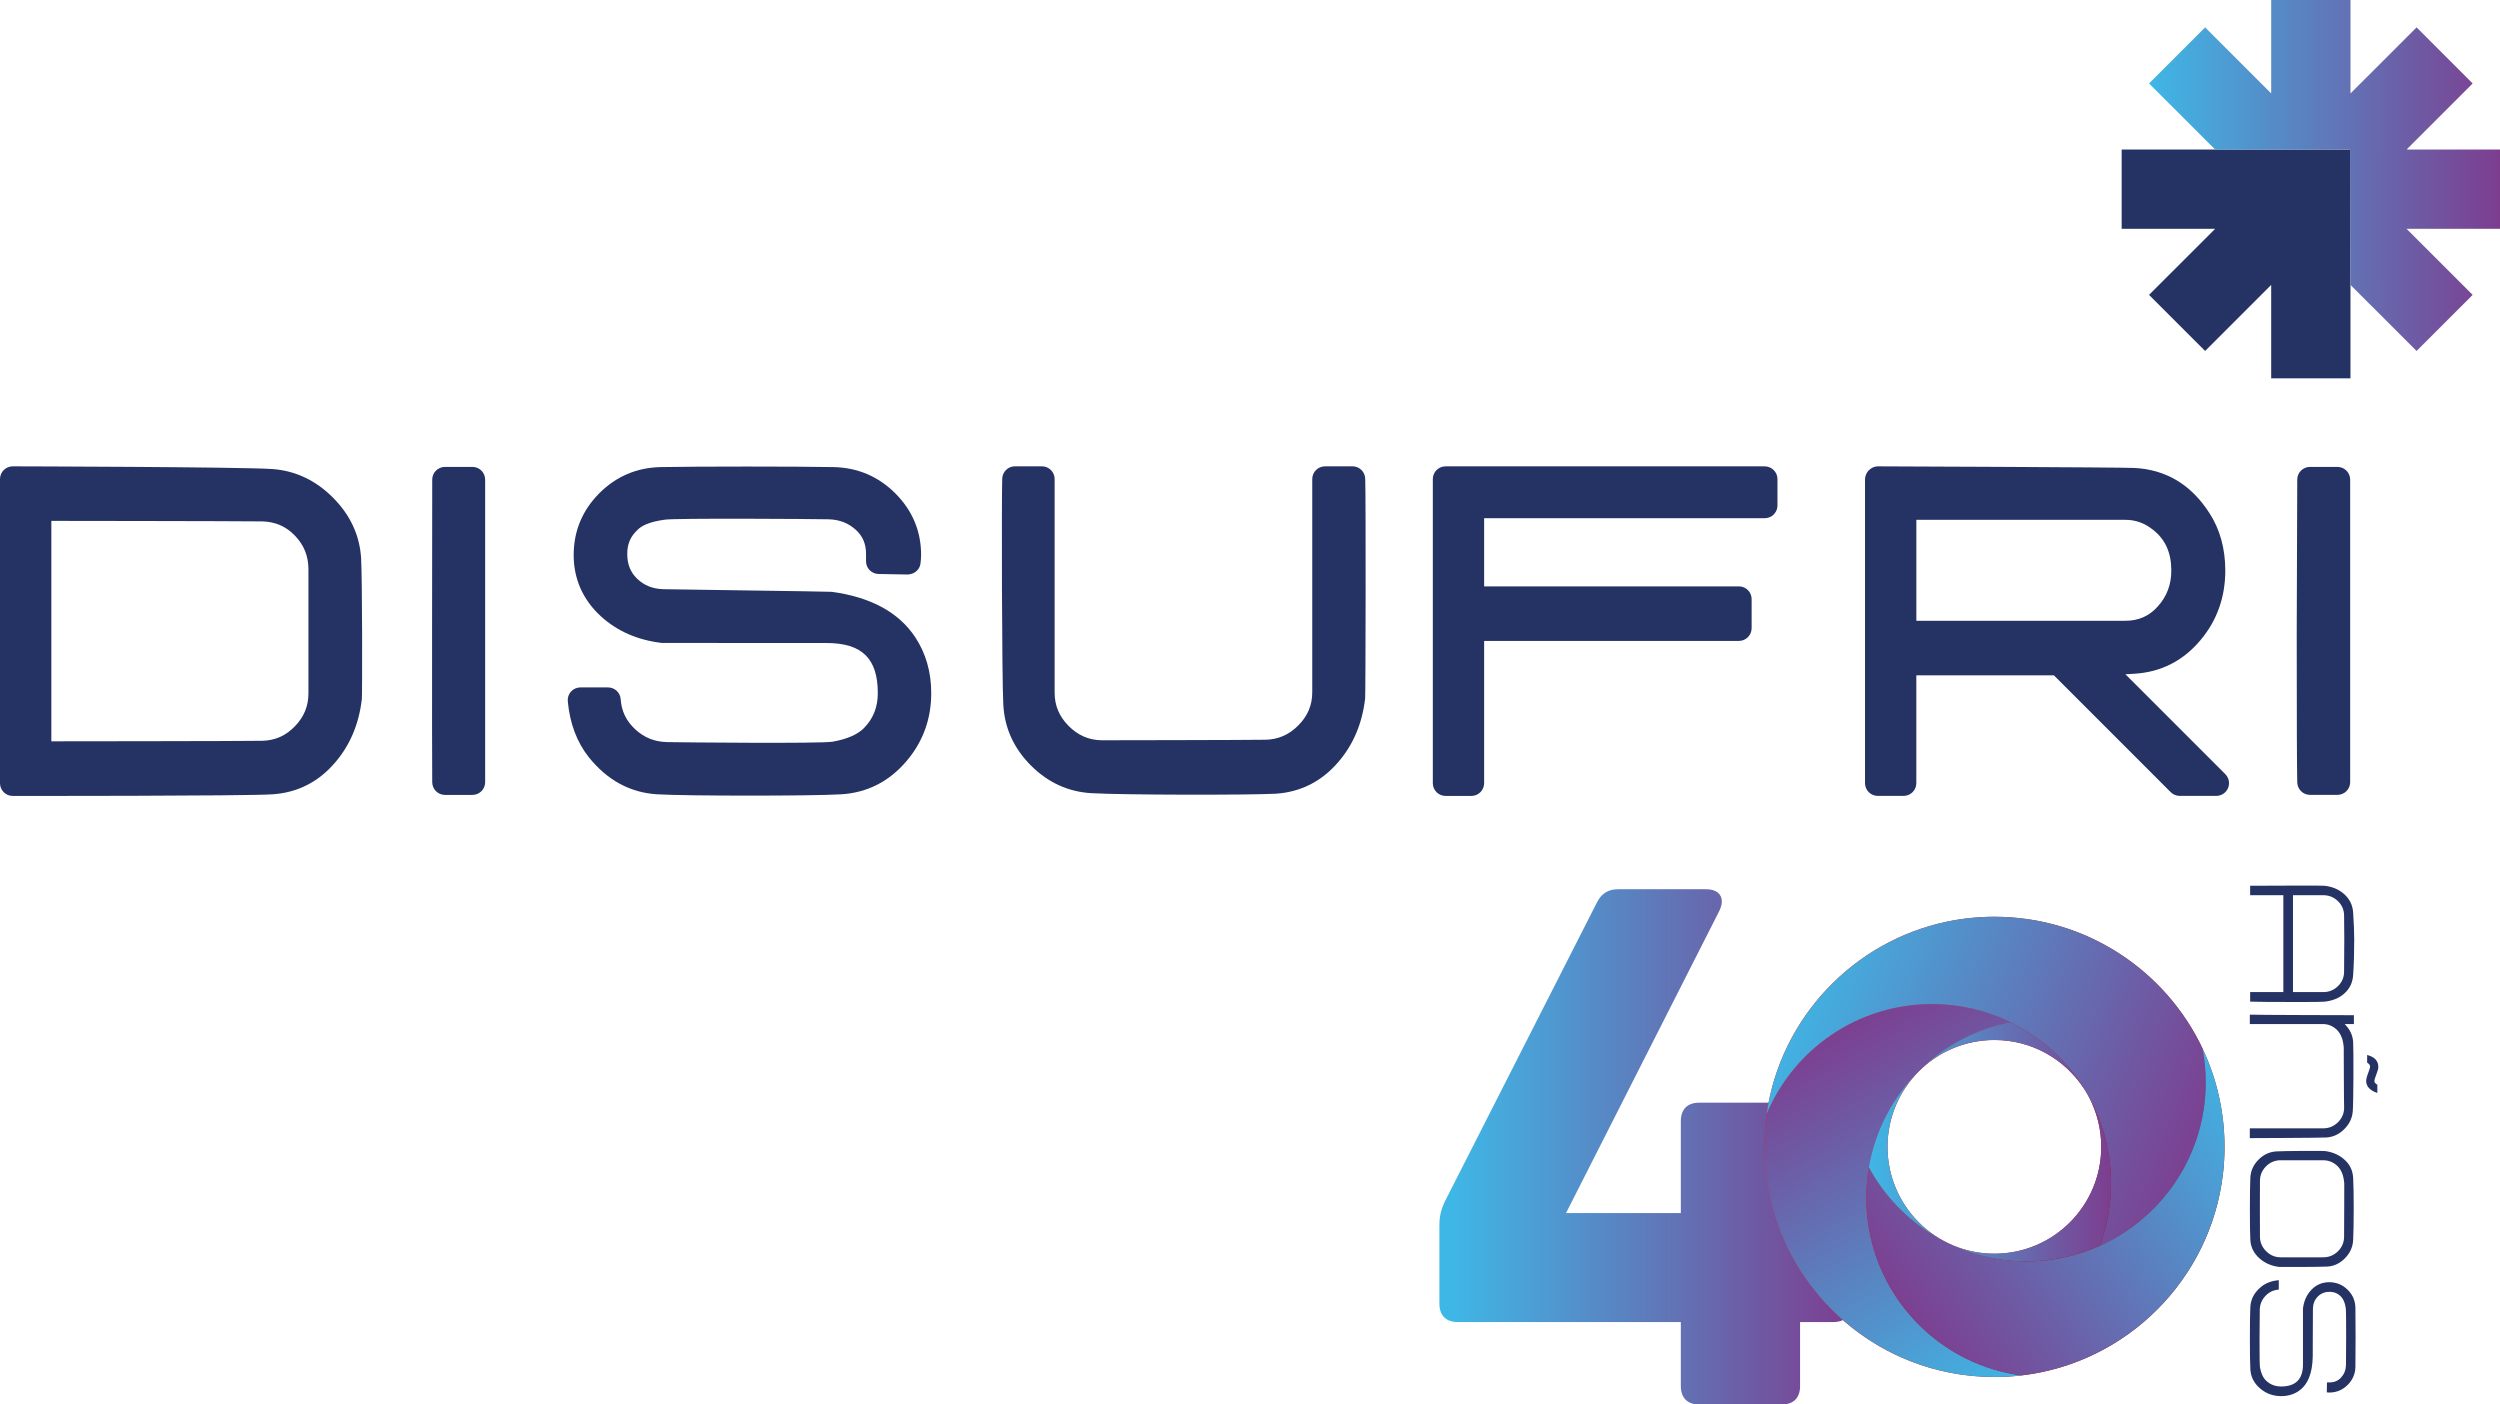 <?xml version="1.0" encoding="UTF-8"?>
<svg id="Capa_2" data-name="Capa 2" xmlns="http://www.w3.org/2000/svg" xmlns:xlink="http://www.w3.org/1999/xlink" viewBox="0 0 665.61 373.93">
  <defs>
    <style>
      .cls-1 {
        fill: url(#linear-gradient);
      }

      .cls-2 {
        fill: #243264;
      }

      .cls-3 {
        fill: url(#Degradado_sin_nombre_4-2);
      }

      .cls-4 {
        fill: url(#Degradado_sin_nombre_4-3);
      }

      .cls-5 {
        fill: url(#Degradado_sin_nombre_4-4);
      }

      .cls-6 {
        fill: url(#Degradado_sin_nombre_4-5);
      }

      .cls-7 {
        fill: url(#Degradado_sin_nombre_15);
      }

      .cls-8 {
        fill: url(#Degradado_sin_nombre_4);
      }
    </style>
    <linearGradient id="Degradado_sin_nombre_4" data-name="Degradado sin nombre 4" x1="572.17" y1="46.72" x2="665.61" y2="46.72" gradientUnits="userSpaceOnUse">
      <stop offset="0" stop-color="#3fb7e6"/>
      <stop offset="1" stop-color="#7d3d8f"/>
    </linearGradient>
    <linearGradient id="Degradado_sin_nombre_15" data-name="Degradado sin nombre 15" x1="383.24" y1="305.34" x2="492.98" y2="305.34" gradientUnits="userSpaceOnUse">
      <stop offset=".03" stop-color="#3fb7e6"/>
      <stop offset="1" stop-color="#7d3d8f"/>
    </linearGradient>
    <linearGradient id="linear-gradient" x1="473.62" y1="283.82" x2="588.39" y2="326.86" gradientUnits="userSpaceOnUse">
      <stop offset="0" stop-color="#e42528"/>
      <stop offset="1" stop-color="#771615"/>
    </linearGradient>
    <linearGradient id="Degradado_sin_nombre_4-2" data-name="Degradado sin nombre 4" x1="541.6" y1="367.75" x2="488.92" y2="271.93" xlink:href="#Degradado_sin_nombre_4"/>
    <linearGradient id="Degradado_sin_nombre_4-3" data-name="Degradado sin nombre 4" x1="476.44" y1="260.06" x2="588.51" y2="302.08" xlink:href="#Degradado_sin_nombre_4"/>
    <linearGradient id="Degradado_sin_nombre_4-4" data-name="Degradado sin nombre 4" x1="597.47" y1="284.38" x2="506.69" y2="351.91" xlink:href="#Degradado_sin_nombre_4"/>
    <linearGradient id="Degradado_sin_nombre_4-5" data-name="Degradado sin nombre 4" x1="497.58" y1="303.98" x2="562.04" y2="303.98" xlink:href="#Degradado_sin_nombre_4"/>
  </defs>
  <g id="Capa_1-2" data-name="Capa 1">
    <g>
      <g>
        <path class="cls-2" d="M88.62,132.46c-4.58-4.59-9.99-7.13-16.06-7.58-8.27-.58-69.18-.72-69.18-.72-1.87,0-3.38,1.52-3.38,3.39v80.97c0,1.86,1.5,3.38,3.37,3.39,0,0,62.24,.05,69.18-.43,6.65-.44,12.27-3.3,16.68-8.48,3.97-4.61,6.36-10.29,7.11-16.89,.13-1.19,.13-32.25-.2-37.56-.39-6.08-2.91-11.49-7.51-16.08Zm-74.96,6.22s48.09,.05,56.15,.14c3.49,.08,6.34,1.32,8.73,3.81,2.41,2.51,3.58,5.44,3.58,8.95v33.03c0,3.4-1.19,6.28-3.63,8.79-2.44,2.51-5.28,3.76-8.67,3.83-4.6,.1-56.15,.14-56.15,.14v-58.71Z"/>
        <path class="cls-2" d="M125.78,124.31h-7.31c-1.87,0-3.39,1.51-3.39,3.38,0,0-.1,76.83,0,80.64,.05,1.84,1.55,3.31,3.39,3.31h7.31c1.87,0,3.39-1.52,3.39-3.39V127.7c0-1.87-1.52-3.39-3.39-3.39Z"/>
        <path class="cls-2" d="M221.49,157.57c-2.01-.12-41.2-.6-44.83-.7-2.83-.07-5.11-.97-6.98-2.74-1.8-1.71-2.68-3.88-2.68-6.64s.89-4.72,2.87-6.54c.87-.86,2.81-2.01,7.14-2.59,2.94-.44,39.4-.2,43.55-.1,2.9,.07,5.28,.98,7.25,2.76,1.89,1.71,2.77,3.77,2.77,6.49v1.96c0,1.83,1.48,3.31,3.33,3.35l7.74,.14c1.69-.03,3.19-1.21,3.42-2.88,.11-.81,.17-1.59,.17-2.3,0-6.35-2.31-11.87-6.86-16.42-4.55-4.54-10.11-6.89-16.54-7-9.83-.19-36.25-.19-45.84,0-6.44,.11-11.98,2.47-16.49,7.02-4.49,4.54-6.77,10.06-6.77,16.4s2.44,11.9,7.25,16.31c4.34,3.96,9.81,6.35,16.24,7.09,.13,.02,43.82,.02,43.82,.02,9.45,0,13.66,4.11,13.66,13.33,0,3.67-1.15,6.67-3.55,9.18-1.68,1.8-4.56,3.07-8.51,3.77-3.33,.53-39.65,.19-44.09,.1-3.28-.08-6.04-1.19-8.44-3.41-2.38-2.2-3.65-4.83-3.87-8.04-.12-1.75-1.6-3.11-3.39-3.11h-7.31c-.95,0-1.86,.39-2.5,1.09-.64,.69-.96,1.62-.88,2.56,.54,5.91,2.42,10.93,5.59,14.92,4.91,6.13,11.03,9.46,18.22,9.89,7.89,.47,41.3,.47,49,0,6.96-.43,12.83-3.44,17.44-8.92,4.33-5.1,6.52-11.16,6.52-18.03,0-5.6-1.44-10.62-4.28-14.9-4.38-6.61-11.83-10.65-22.2-12.06Z"/>
        <path class="cls-2" d="M360.08,124.16h-7.31c-1.87,0-3.39,1.52-3.39,3.39v56.78c0,3.4-1.2,6.27-3.68,8.77-2.48,2.52-5.35,3.78-8.76,3.85-4.54,.09-43.71,.14-43.71,.14-3.41-.07-6.28-1.34-8.76-3.86-2.48-2.52-3.68-5.39-3.68-8.8v-56.89c0-1.87-1.52-3.39-3.39-3.39h-7.17c-1.82,0-3.31,1.43-3.39,3.24-.19,4.37-.1,53.59,.29,60.27,.33,6.18,2.81,11.62,7.37,16.17,4.55,4.55,10,7.02,16.17,7.35,8.24,.48,41.34,.53,49,.14,6.65-.44,12.27-3.3,16.68-8.48,3.97-4.61,6.36-10.29,7.11-16.89,.13-1.19,.21-54.47,.02-58.57-.09-1.81-1.58-3.23-3.39-3.23Z"/>
        <path class="cls-2" d="M469.85,124.16h-84.98c-1.87,0-3.39,1.52-3.39,3.39v80.97c0,1.87,1.52,3.39,3.39,3.39h6.88c1.87,0,3.39-1.52,3.39-3.39v-37.88h67.83c1.87,0,3.39-1.52,3.39-3.39v-7.74c0-1.87-1.52-3.39-3.39-3.39h-67.83v-18.15h74.71c1.87,0,3.39-1.52,3.39-3.39v-7.02c0-1.87-1.52-3.39-3.39-3.39Z"/>
        <path class="cls-2" d="M565.87,179.52c.86-.05,1.69-.1,2.49-.15,7.06-.44,12.98-3.48,17.59-9.04,4.33-5.17,6.52-11.37,6.52-18.42,0-5.87-1.44-11.05-4.27-15.37-4.81-7.49-11.51-11.52-19.9-11.95-3.69-.19-68.35-.43-68.35-.43h0c-.9,0-1.76,.43-2.4,1.06s-1,1.57-1,2.47v80.82c0,1.87,1.52,3.39,3.39,3.39h6.88c1.87,0,3.39-1.52,3.39-3.39v-28.71h36.62l31.11,31.11c.64,.64,1.5,.99,2.4,.99h9.73c1.37,0,2.61-.83,3.14-2.09,.52-1.27,.23-2.73-.74-3.7l-26.6-26.6Zm0-14.23h-55.65v-26.89h55.65c2.68,0,5.04,.83,7.25,2.57,3.35,2.56,4.98,6.14,4.98,10.94,0,3.72-1.17,6.83-3.58,9.53-2.31,2.59-5.14,3.84-8.65,3.84Z"/>
        <path class="cls-2" d="M622.33,124.31h-7.31c-1.87,0-3.39,1.51-3.39,3.38l-.14,40.85c0,22.97,.05,35.98,.14,39.78,.05,1.84,1.55,3.31,3.39,3.31h7.31c1.87,0,3.39-1.52,3.39-3.39V127.7c0-1.87-1.52-3.39-3.39-3.39Z"/>
        <g>
          <polygon class="cls-2" points="604.69 39.81 564.88 39.81 564.88 60.92 589.77 60.92 589.77 60.92 572.17 78.51 587.1 93.44 604.69 75.85 604.69 100.73 625.8 100.73 625.8 39.81 604.69 39.81"/>
          <polygon class="cls-8" points="665.61 39.81 640.85 39.81 640.85 39.7 658.33 22.22 643.4 7.29 625.8 24.88 625.8 0 604.69 0 604.69 24.88 587.1 7.29 572.17 22.22 589.77 39.81 619.62 39.81 625.69 39.81 625.8 75.85 643.4 93.44 658.33 78.51 640.73 60.92 665.61 60.92 665.61 39.81"/>
        </g>
      </g>
      <g>
        <g>
          <path class="cls-7" d="M492.98,327.88v19.21c0,3.14-1.76,4.9-4.9,4.9h-8.82v17.05c0,3.14-1.76,4.9-4.9,4.9h-21.95c-3.14,0-4.9-1.76-4.9-4.9v-17.05h-59.38c-3.14,0-4.9-1.76-4.9-4.9v-20.97c0-2.16,.39-3.92,1.37-6.08l40.57-79.76c1.18-2.35,2.94-3.53,5.68-3.53h23.32c3.72,0,5.29,2.35,3.53,5.88l-40.76,80.35h30.57v-24.5c0-3.14,1.76-4.9,4.9-4.9h21.95c3.14,0,4.9,1.76,4.9,4.9v24.5h8.82c3.14,0,4.9,1.76,4.9,4.9Z"/>
          <g>
            <path class="cls-1" d="M586.42,279.19c-9.81-20.76-30.94-35.11-55.42-35.11-4.33,0-8.56,.45-12.63,1.3h0c-24.96,5.23-44.33,25.65-48.01,51.14-.42,2.88-.63,5.83-.63,8.83,0,25.92,16.1,48.09,38.85,57.04,6.94,2.73,14.51,4.23,22.42,4.23,2.42,0,4.8-.14,7.14-.41,28.13-3.26,50.45-25.58,53.72-53.72,.27-2.34,.41-4.73,.41-7.14,0-9.36-2.1-18.22-5.85-26.16Zm-55.42,54.61c-15.71,0-28.45-12.74-28.45-28.45s12.74-28.45,28.45-28.45c10.04,0,18.86,5.2,23.92,13.05,.47,.73,.91,1.48,1.31,2.25,2.05,3.93,3.21,8.4,3.21,13.15,0,15.71-12.74,28.45-28.45,28.45Z"/>
            <path class="cls-3" d="M538.14,366.2c-2.34,.27-4.73,.41-7.14,.41-7.91,0-15.48-1.5-22.42-4.23-22.75-8.95-38.85-31.11-38.85-57.04,0-3,.21-5.94,.63-8.83,7.23-17.15,24.2-29.19,43.98-29.19,7.5,0,14.6,1.73,20.92,4.82-19.26,3.82-34.34,19.23-37.68,38.66-.45,2.64-.69,5.36-.69,8.13,0,18.84,10.92,35.13,26.78,42.88,4.48,2.19,9.34,3.7,14.47,4.39Z"/>
            <path class="cls-4" d="M587.26,288.13c0,2.77-.24,5.49-.69,8.13-2.72,15.85-13.26,29.03-27.51,35.42,1.93-5.18,2.99-10.79,2.99-16.65,0-8.27-2.11-16.05-5.81-22.83-.4-.77-.84-1.52-1.31-2.25-4.73-7.63-11.55-13.83-19.66-17.8-6.32-3.09-13.42-4.82-20.92-4.82-19.78,0-36.75,12.04-43.98,29.19,3.68-25.49,23.05-45.91,48.01-51.14h0c4.08-.86,8.3-1.3,12.63-1.3,24.48,0,45.61,14.36,55.42,35.11,.55,2.9,.84,5.88,.84,8.94Z"/>
            <path class="cls-5" d="M592.27,305.34c0,2.42-.14,4.8-.41,7.14-3.26,28.13-25.58,50.45-53.72,53.72-5.13-.69-10-2.2-14.47-4.39-15.86-7.75-26.78-24.04-26.78-42.88,0-2.77,.24-5.49,.69-8.13,8.07,14.9,23.84,25.03,41.98,25.03,6.95,0,13.54-1.48,19.5-4.15,14.25-6.39,24.79-19.57,27.51-35.42,.45-2.64,.69-5.36,.69-8.13,0-3.06-.29-6.04-.84-8.94,3.75,7.93,5.85,16.8,5.85,26.16Z"/>
            <path class="cls-6" d="M562.04,315.02c0,5.86-1.06,11.47-2.99,16.65-5.95,2.67-12.55,4.15-19.5,4.15-18.14,0-33.91-10.12-41.98-25.03,3.34-19.43,18.42-34.84,37.68-38.66,8.11,3.96,14.94,10.17,19.66,17.8-5.06-7.85-13.88-13.05-23.92-13.05-15.71,0-28.45,12.74-28.45,28.45s12.74,28.45,28.45,28.45,28.45-12.74,28.45-28.45c0-4.74-1.16-9.22-3.21-13.15,3.7,6.78,5.81,14.56,5.81,22.83Z"/>
          </g>
        </g>
        <g>
          <path class="cls-2" d="M599.09,266.7v-2.56h8.84v-25.8h-8.84v-2.51l13.32-.05h.44c3.73,0,5.75,.02,6.04,.05,2.06,.23,3.78,.95,5.16,2.16,1.51,1.31,2.33,2.96,2.46,4.96,.2,2.92,.29,5.36,.29,7.32,0,3.41-.1,6.52-.29,9.34-.13,2.03-.93,3.68-2.41,4.96-1.34,1.18-3.06,1.88-5.16,2.11-.59,.06-2.59,.1-5.99,.1h-.1c-7.73,0-12.32-.03-13.76-.1Zm19.46-2.56c1.51,0,2.8-.52,3.88-1.55,1.08-1.03,1.64-2.3,1.67-3.81,.03-1.64,.05-4.49,.05-8.55v-.39c0-2.42-.02-4.47-.05-6.14-.03-1.51-.59-2.78-1.67-3.81-1.08-1.03-2.38-1.55-3.88-1.55h-8.06v25.8h8.06Z"/>
          <path class="cls-2" d="M599,303.01v-2.6h19.58c1.48,0,2.76-.53,3.85-1.58,1.09-1.05,1.64-2.32,1.68-3.8-.07-1.64-.1-16.57-.1-16.07-.13-2.1-.73-3.68-1.79-4.73-1.06-1.05-2.33-1.58-3.79-1.58h-19.43v-2.51c1.25,.1,27.71,.15,27.71,.15v2.36h-2.46c1.38,1.37,2.13,2.94,2.26,4.71,.13,2.68,.1,15.78-.1,18.5-.13,1.8-.88,3.38-2.26,4.76-1.37,1.37-2.96,2.12-4.76,2.23-1.8,.11-20.41,.17-20.41,.17Z"/>
          <path class="cls-2" d="M606.81,337.31c-2-.23-3.72-.97-5.16-2.21-1.54-1.34-2.38-2.98-2.51-4.91-.16-2.55-.16-13.84,0-16.66,.1-1.84,.83-3.43,2.19-4.79,1.36-1.36,2.96-2.09,4.79-2.19,2.29-.13,12.19-.16,12.78-.1,2.03,.23,3.78,.97,5.23,2.24,1.46,1.26,2.25,2.87,2.38,4.84,.2,2.92,.2,13.32,0,16.66-.1,1.83-.83,3.44-2.19,4.82-1.36,1.38-2.93,2.11-4.72,2.21-1.79,.1-12.51,.13-12.8,.1Zm.39-2.56h11.35c1.51,0,2.8-.52,3.88-1.57s1.64-2.33,1.67-3.83c.03-1.64,.05-14.68,.05-14.15-.13-2.13-.74-3.71-1.81-4.74-1.08-1.03-2.35-1.55-3.82-1.55h-11.33c-1.47,0-2.75,.52-3.82,1.57s-1.63,2.31-1.67,3.78c-.03,1.6-.03,13.48,0,15.08,.03,1.47,.59,2.74,1.67,3.81,1.08,1.06,2.36,1.6,3.83,1.6Z"/>
          <path class="cls-2" d="M607.35,371.71c-2.12,0-3.96-.66-5.52-1.97-1.66-1.38-2.56-3.09-2.69-5.16-.16-2.62-.16-13.97,0-16.66,.13-2.13,1.13-3.93,3-5.41,1.21-.95,2.73-1.51,4.57-1.67v2.51c-1.41,.1-2.6,.66-3.56,1.69-.97,1.03-1.47,2.25-1.5,3.66-.03,1.54-.15,14.12,.05,15.33,.29,1.64,.85,2.83,1.67,3.59,1.08,1.02,2.41,1.52,3.98,1.52,3.86,0,5.8-1.95,5.8-5.85v-14.89c.23-1.97,.95-3.6,2.16-4.91,1.31-1.41,2.92-2.11,4.82-2.11s3.53,.66,4.89,1.99c1.36,1.33,2.06,2.94,2.09,4.84,.06,3.28,.06,12.37,0,15.68-.03,1.9-.73,3.52-2.09,4.86-1.36,1.34-2.99,2.01-4.89,2.01-.2,0-.41-.02-.64-.05l.05-2.65h.68c1.27,0,2.3-.44,3.11-1.33,.81-.89,1.23-1.97,1.27-3.24,.03-1.41,.11-14.05-.05-15.13-.2-1.44-.61-2.47-1.23-3.09-.82-.89-1.85-1.33-3.1-1.33s-2.33,.43-3.14,1.28c-.82,.85-1.25,1.91-1.28,3.17-.03,1.26-.05,16.67-.05,12.7-.06,4.59-1.35,7.7-3.86,9.34-1.3,.85-2.82,1.28-4.54,1.28Z"/>
          <path class="cls-2" d="M632.95,288.81c-.52-.31-.78-.63-.78-.94,0-.35,.17-.96,.52-1.83,.35-.87,.52-1.53,.52-1.98,0-1.6-.99-2.66-2.97-3.18v2.04c.52,.31,.78,.66,.78,1.04,0,.28-.17,.87-.52,1.77-.35,.9-.52,1.6-.52,2.09,0,1.43,.99,2.49,2.97,3.18v-2.19Z"/>
        </g>
      </g>
    </g>
  </g>
</svg>